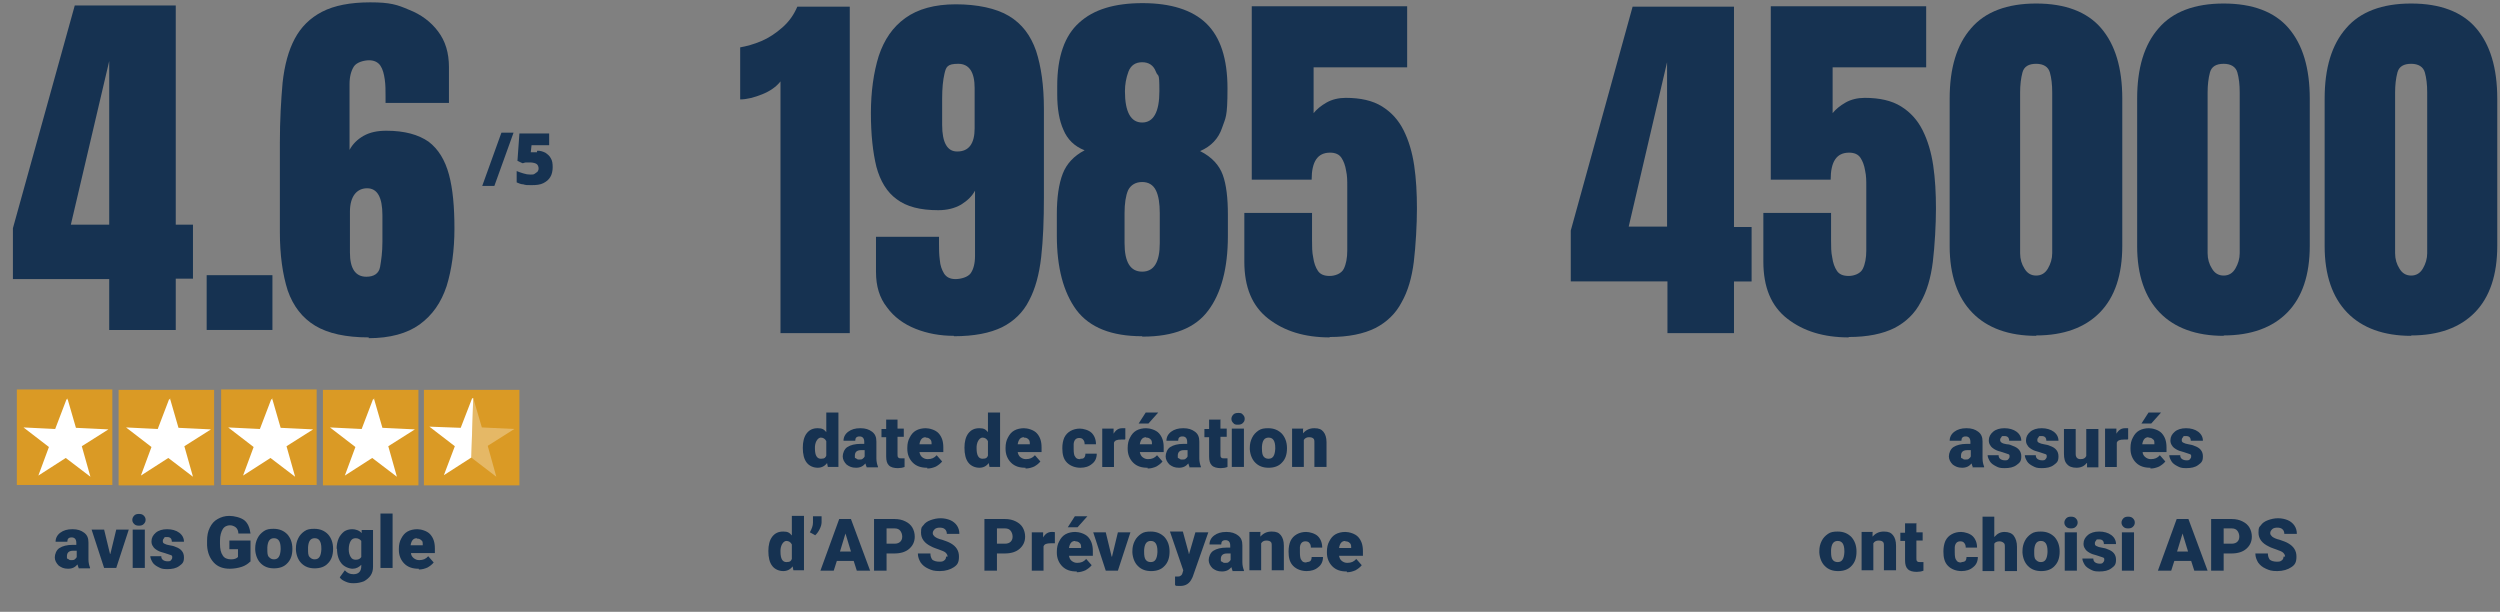 <?xml version="1.0" encoding="UTF-8"?>
<svg id="Calque_1" xmlns="http://www.w3.org/2000/svg" version="1.1" viewBox="0 0 638.7 156.3">
  <rect x="0" y="0" width="638.7" height="156.3" fill="#808080" stroke="none"/>
  <!-- Generator: Adobe Illustrator 29.8.0, SVG Export Plug-In . SVG Version: 2.1.1 Build 160)  -->
  <defs>
    <style>
      .st0, .st1 {
        fill: #fff;
      }

      .st1 {
        opacity: .3;
      }

      .st1, .st2 {
        isolation: isolate;
      }

      .st3 {
        fill: #163251;
      }

      .st4 {
        fill: #da9a25;
      }
    </style>
  </defs>
  <g id="Calque_2">
    <g>
      <path class="st3" d="M199.4,85V20.8c-1.1,1.4-2.7,2.5-4.7,3.3s-3.9,1.3-5.6,1.3v-13.3c1.7-.3,3.5-.8,5.4-1.6s3.7-2,5.4-3.5,2.9-3.2,3.8-5.3h13.4v83.4h-17.7,0Z"/>
      <path class="st3" d="M243.7,85.8c-3.5,0-6.8-.6-9.8-1.8-3-1.2-5.5-3-7.3-5.5-1.9-2.4-2.8-5.4-2.8-9v-9h16.1v1.7c0,1.4,0,2.8.2,4.2.1,1.4.5,2.5,1.1,3.5.6.9,1.5,1.4,2.9,1.4s3.2-.5,3.9-1.5,1.1-2.5,1.1-4.4v-16.7c-.8,1.5-2,2.6-3.6,3.6-1.6.9-3.5,1.4-5.8,1.4-4.6,0-8.1-.9-10.6-2.8-2.5-1.8-4.2-4.6-5.2-8.3-.9-3.7-1.4-8.2-1.4-13.7s.7-10.4,2-14.6c1.4-4.2,3.6-7.4,6.8-9.7,3.2-2.3,7.5-3.5,12.9-3.5s10.3,1,13.6,3c3.3,2,5.5,4.9,6.9,8.9,1.3,4,2,8.9,2,14.9v22.5c0,5.8-.2,10.9-.7,15.3s-1.5,8.1-3.1,11.1c-1.5,3-3.9,5.3-6.9,6.8-3.1,1.5-7.1,2.3-12.3,2.3h0ZM244.6,38.7c2.9,0,4.4-2,4.4-5.9v-10.3c0-4.1-1.4-6.2-4.2-6.2s-3.1.8-3.5,2.5-.6,3.8-.6,6.4v6.7c0,4.5,1.3,6.8,3.8,6.8,0,0,.1,0,.1,0Z"/>
      <path class="st3" d="M291.8,85.9c-7.8,0-13.4-2.2-16.8-6.7-3.3-4.5-5-10.8-5-19v-5.5c0-4.2.5-7.7,1.5-10.3s2.9-4.6,5.6-6c-2.6-1-4.4-2.8-5.4-5.2-1.1-2.4-1.6-5.5-1.6-9.1v-2.2c0-7.4,1.9-12.8,5.6-16.1,3.7-3.4,9.1-5,16.2-5s12.7,1.7,16.3,5.2c3.6,3.5,5.4,9,5.4,16.6s-.5,7.4-1.4,10.1c-.9,2.7-2.8,4.7-5.6,5.9,3,1.5,4.9,3.6,5.8,6.1s1.3,5.9,1.3,10.1v5.5c0,8.2-1.7,14.6-5,19-3.3,4.5-8.9,6.7-16.8,6.7h-.1ZM291.8,69.4c3,0,4.5-2.4,4.5-7.3v-7.6c0-2.5-.3-4.5-1-5.9s-1.9-2.1-3.5-2.1-2.9.7-3.6,2.1c-.6,1.4-.9,3.4-.9,5.9v7.6c0,4.9,1.5,7.3,4.5,7.3ZM291.8,31.3c2.9,0,4.4-2.7,4.4-8s-.3-3.4-.9-5-1.8-2.4-3.5-2.4-2.9.8-3.5,2.4-.9,3.3-.9,5c0,5.3,1.5,8,4.4,8Z"/>
      <path class="st3" d="M339.7,86.2c-6.4,0-11.6-1.6-15.7-4.8-4.1-3.2-6.1-8-6.1-14.6v-12.4h17.3v7.1c0,1.5,0,2.9.3,4.3.2,1.4.6,2.5,1.2,3.4s1.6,1.3,3,1.3,3-.6,3.6-1.8c.6-1.2.9-2.8.9-4.7v-16.4c0-1.4,0-2.7-.3-4-.2-1.3-.6-2.4-1.2-3.3-.6-.9-1.6-1.3-2.9-1.3-3.2,0-4.7,2.3-4.7,6.9h-15.3V1.6h39.7v15.6h-23.9v11.7c.8-1,1.9-1.9,3.3-2.7,1.4-.8,3.1-1.2,4.9-1.2,3.8,0,6.9.7,9.3,2.2s4.2,3.5,5.5,6.1,2.2,5.6,2.7,9,.7,7.1.7,11-.3,9.5-.8,13.6c-.5,4-1.5,7.5-3.1,10.3-1.5,2.9-3.8,5.1-6.7,6.6-3,1.5-6.9,2.3-11.7,2.3h0Z"/>
    </g>
    <g>
      <path class="st3" d="M426,85.1v-13.2h-24.7v-13l15.8-57.2h25.9v56.3h4.5v13.9h-4.5v13.2h-17,0ZM416.1,57.9h9.8V15.9l-9.8,42Z"/>
      <path class="st3" d="M472.3,86.2c-6.4,0-11.6-1.6-15.7-4.8-4.1-3.2-6.1-8-6.1-14.6v-12.4h17.3v7.1c0,1.5,0,2.9.3,4.3.2,1.4.6,2.5,1.2,3.4s1.6,1.3,3,1.3,3-.6,3.6-1.8c.6-1.2.9-2.8.9-4.7v-16.4c0-1.4,0-2.7-.3-4-.2-1.3-.6-2.4-1.2-3.3-.6-.9-1.6-1.3-2.9-1.3-3.2,0-4.7,2.3-4.7,6.9h-15.3V1.6h39.7v15.6h-23.9v11.7c.8-1,1.9-1.9,3.3-2.7,1.4-.8,3.1-1.2,4.9-1.2,3.8,0,6.9.7,9.3,2.2s4.2,3.5,5.5,6.1,2.2,5.6,2.7,9,.7,7.1.7,11-.3,9.5-.8,13.6c-.5,4-1.5,7.5-3.1,10.3-1.5,2.9-3.8,5.1-6.7,6.6-3,1.5-6.9,2.3-11.7,2.3h0Z"/>
      <path class="st3" d="M520.2,85.8c-7,0-12.5-2-16.3-5.9s-5.8-9.6-5.8-17V25.2c0-7.8,1.8-13.8,5.5-18,3.6-4.2,9.2-6.3,16.6-6.3s13,2.1,16.6,6.3c3.6,4.2,5.4,10.2,5.4,18v37.6c0,7.4-1.9,13.1-5.7,17s-9.3,5.9-16.3,5.9h0ZM520.2,70.4c1.3,0,2.3-.6,3-1.8.7-1.2,1.1-2.5,1.1-3.9V23.6c0-2-.2-3.7-.6-5.1s-1.6-2.2-3.5-2.2-3.1.7-3.5,2.2-.6,3.2-.6,5.1v41.1c0,1.5.4,2.8,1.1,3.9.7,1.2,1.7,1.8,3,1.8Z"/>
      <path class="st3" d="M568.1,85.8c-7,0-12.5-2-16.3-5.9s-5.8-9.6-5.8-17V25.2c0-7.8,1.8-13.8,5.5-18,3.6-4.2,9.2-6.3,16.6-6.3s13,2.1,16.6,6.3c3.6,4.2,5.4,10.2,5.4,18v37.6c0,7.4-1.9,13.1-5.7,17s-9.3,5.9-16.3,5.9h0ZM568.1,70.4c1.3,0,2.3-.6,3-1.8.7-1.2,1.1-2.5,1.1-3.9V23.6c0-2-.2-3.7-.6-5.1s-1.6-2.2-3.5-2.2-3.1.7-3.5,2.2-.6,3.2-.6,5.1v41.1c0,1.5.4,2.8,1.1,3.9.7,1.2,1.7,1.8,3,1.8Z"/>
      <path class="st3" d="M616,85.8c-7,0-12.5-2-16.3-5.9s-5.8-9.6-5.8-17V25.2c0-7.8,1.8-13.8,5.5-18,3.6-4.2,9.2-6.3,16.6-6.3s13,2.1,16.6,6.3c3.6,4.2,5.4,10.2,5.4,18v37.6c0,7.4-1.9,13.1-5.7,17s-9.3,5.9-16.3,5.9h0ZM616,70.4c1.3,0,2.3-.6,3-1.8.7-1.2,1.1-2.5,1.1-3.9V23.6c0-2-.2-3.7-.6-5.1s-1.6-2.2-3.5-2.2-3.1.7-3.5,2.2-.6,3.2-.6,5.1v41.1c0,1.5.4,2.8,1.1,3.9.7,1.2,1.7,1.8,3,1.8Z"/>
    </g>
    <g>
      <path class="st3" d="M205.1,114.4c0-1.5.3-2.8,1-3.7s1.6-1.3,2.8-1.3,1.6.3,2.2,1v-5h3.1v13.9h-2.7l-.2-1c-.6.8-1.4,1.2-2.4,1.2s-2.1-.4-2.8-1.3-1-2.2-1-3.8h0ZM208.2,114.6c0,1.7.5,2.6,1.5,2.6s1.2-.3,1.4-.8v-3.7c-.3-.6-.8-.9-1.4-.9s-1.4.8-1.5,2.3v.6h0Z"/>
      <path class="st3" d="M221.4,119.3c-.1-.2-.2-.5-.3-.9-.6.7-1.3,1.1-2.4,1.1s-1.7-.3-2.4-.8c-.6-.6-1-1.3-1-2.1s.4-1.9,1.2-2.4,1.9-.8,3.4-.8h.9v-.5c0-.9-.4-1.4-1.2-1.4s-1.1.4-1.1,1.1h-3c0-.9.4-1.7,1.2-2.3.8-.6,1.8-.9,3.1-.9s2.2.3,3,.9,1.1,1.4,1.1,2.5v4.3c0,.9.2,1.6.4,2.1v.2h-3,.1ZM219.5,117.4c.4,0,.7,0,.9-.2s.4-.3.5-.6v-1.6h-.9c-1.1,0-1.6.5-1.6,1.4s0,.5.3.7c.2.2.4.3.7.3,0,0,.1,0,.1,0Z"/>
      <path class="st3" d="M229.3,107.1v2.4h1.6v2.1h-1.6v4.5c0,.4,0,.6.2.8s.4.2.8.2h.8v2.2c-.5.2-1.1.3-1.7.3-1,0-1.8-.2-2.3-.7s-.7-1.2-.7-2.3v-4.9h-1.2v-2.1h1.2v-2.4h3-.1Z"/>
      <path class="st3" d="M236.8,119.5c-1.5,0-2.7-.4-3.6-1.3-.9-.9-1.4-2.1-1.4-3.5v-.3c0-1,.2-1.9.6-2.6.4-.8.9-1.4,1.6-1.8.7-.4,1.6-.6,2.5-.6s2.5.4,3.3,1.3,1.2,2,1.2,3.6v1.2h-6.1c.1.5.3,1,.7,1.3s.8.5,1.4.5c1,0,1.7-.3,2.3-1l1.4,1.6c-.4.5-.9.9-1.6,1.3-.7.3-1.4.5-2.2.5v-.2h0ZM236.5,111.7c-.9,0-1.4.6-1.6,1.8h3.1v-.2c0-.5-.1-.9-.4-1.1-.3-.3-.6-.4-1.1-.4h0Z"/>
      <path class="st3" d="M246.4,114.4c0-1.5.3-2.8,1-3.7s1.6-1.3,2.8-1.3,1.6.3,2.2,1v-5h3.1v13.9h-2.7l-.2-1c-.6.8-1.4,1.2-2.4,1.2s-2.1-.4-2.8-1.3-1-2.2-1-3.8h0ZM249.5,114.6c0,1.7.5,2.6,1.5,2.6s1.2-.3,1.4-.8v-3.7c-.3-.6-.8-.9-1.4-.9s-1.4.8-1.5,2.3v.6h0Z"/>
      <path class="st3" d="M261.9,119.5c-1.5,0-2.7-.4-3.6-1.3s-1.4-2.1-1.4-3.5v-.3c0-1,.2-1.9.6-2.6.4-.8.9-1.4,1.6-1.8s1.6-.6,2.5-.6,2.5.4,3.3,1.3,1.2,2,1.2,3.6v1.2h-6.1c.1.5.3,1,.7,1.3s.8.5,1.4.5c1,0,1.7-.3,2.3-1l1.4,1.6c-.4.5-.9.9-1.6,1.3-.7.3-1.4.5-2.2.5v-.2h0ZM261.6,111.7c-.9,0-1.4.6-1.6,1.8h3.1v-.2c0-.5-.1-.9-.4-1.1-.3-.3-.6-.4-1.1-.4h0Z"/>
      <path class="st3" d="M276,117.2c.4,0,.8,0,1-.3.2-.2.3-.6.3-1h2.9c0,1.1-.4,2-1.2,2.6-.8.7-1.8,1-3,1s-2.5-.4-3.4-1.3-1.2-2.1-1.2-3.7h0c0-1.1.2-2,.5-2.7.4-.8.9-1.3,1.6-1.7.7-.4,1.5-.6,2.4-.6s2.3.4,3,1.1,1.1,1.7,1.1,2.9h-2.9c0-.5-.1-.9-.4-1.2-.2-.3-.6-.4-1-.4-.8,0-1.3.5-1.4,1.5v1.3c0,1,.1,1.7.4,2,.2.4.6.6,1.1.6h.2Z"/>
      <path class="st3" d="M287.4,112.3h-1c-1,0-1.6.2-1.8.8v6.2h-3v-9.8h2.9v1.3c.6-1,1.3-1.4,2.2-1.4s.6,0,.8,0v2.8h-.1Z"/>
      <path class="st3" d="M293.1,119.5c-1.5,0-2.7-.4-3.6-1.3s-1.4-2.1-1.4-3.5v-.3c0-1,.2-1.9.6-2.6.4-.8.9-1.4,1.6-1.8s1.6-.6,2.5-.6,2.5.4,3.3,1.3,1.2,2,1.2,3.6v1.2h-6.1c.1.5.3,1,.7,1.3s.8.5,1.4.5c1,0,1.7-.3,2.3-1l1.4,1.6c-.4.5-.9.9-1.6,1.3-.7.3-1.4.5-2.2.5v-.2h0ZM292.7,105.4h3.2l-2.5,2.8h-2.5l1.8-2.8ZM292.8,111.7c-.9,0-1.4.6-1.6,1.8h3.1v-.2c0-.5-.1-.9-.4-1.1-.3-.3-.6-.4-1.1-.4h0Z"/>
      <path class="st3" d="M303.9,119.3c-.1-.2-.2-.5-.3-.9-.6.7-1.3,1.1-2.4,1.1s-1.7-.3-2.4-.8c-.6-.6-1-1.3-1-2.1s.4-1.9,1.2-2.4,1.9-.8,3.4-.8h.9v-.5c0-.9-.4-1.4-1.2-1.4s-1.1.4-1.1,1.1h-3c0-.9.4-1.7,1.2-2.3.8-.6,1.8-.9,3.1-.9s2.2.3,3,.9,1.1,1.4,1.1,2.5v4.3c0,.9.2,1.6.4,2.1v.2h-3,0ZM302,117.4c.4,0,.7,0,.9-.2.2-.2.4-.3.5-.6v-1.6h-.9c-1.1,0-1.6.5-1.6,1.4s0,.5.3.7c.2.2.4.3.7.3,0,0,.1,0,.1,0Z"/>
      <path class="st3" d="M311.8,107.1v2.4h1.6v2.1h-1.6v4.5c0,.4,0,.6.2.8s.4.2.8.2h.8v2.2c-.5.2-1.1.3-1.7.3-1,0-1.8-.2-2.3-.7s-.7-1.2-.7-2.3v-4.9h-1.2v-2.1h1.2v-2.4h3,0Z"/>
      <path class="st3" d="M314.6,107c0-.4.2-.8.5-1.1.3-.3.7-.4,1.2-.4s.9,0,1.2.4c.3.3.5.6.5,1.1s-.2.8-.5,1.1c-.3.3-.7.4-1.2.4s-.9,0-1.2-.4c-.3-.3-.5-.6-.5-1.1ZM317.8,119.3h-3.1v-9.8h3.1v9.8Z"/>
      <path class="st3" d="M319.3,114.4c0-1,.2-1.8.6-2.6.4-.8.9-1.3,1.6-1.8s1.5-.6,2.5-.6c1.5,0,2.6.5,3.5,1.4.8.9,1.3,2.1,1.3,3.7h0c0,1.6-.4,2.8-1.3,3.7-.8.9-2,1.3-3.4,1.3s-2.5-.4-3.4-1.3c-.8-.8-1.3-2-1.4-3.4v-.5h0ZM322.4,114.6c0,.9.1,1.6.4,2s.7.6,1.3.6c1.1,0,1.6-.8,1.7-2.5v-.3c0-1.8-.6-2.6-1.7-2.6s-1.6.8-1.7,2.3v.6h0Z"/>
      <path class="st3" d="M332.9,109.6v1.1c.8-.9,1.7-1.3,2.9-1.3s1.8.3,2.3.9.8,1.5.8,2.7v6.3h-3.1v-6.2c0-.5,0-.9-.3-1.1-.2-.2-.6-.3-1.1-.3s-1,.2-1.3.7v6.9h-3v-9.8h2.9,0Z"/>
      <path class="st3" d="M196.3,140.8c0-1.5.3-2.8,1-3.7s1.6-1.3,2.8-1.3,1.6.3,2.2,1v-5h3.1v13.9h-2.7l-.2-1c-.6.8-1.4,1.2-2.4,1.2s-2.1-.4-2.8-1.3-1-2.2-1-3.8h0ZM199.4,141c0,1.7.5,2.6,1.5,2.6s1.2-.3,1.4-.8v-3.7c-.3-.6-.8-.9-1.4-.9s-1.4.8-1.5,2.3v.6h0Z"/>
      <path class="st3" d="M208.2,136.7l-1.3-.7c.5-.9.8-1.7.8-2.5v-1.6h2.2v1.5c0,.6-.2,1.2-.5,1.8s-.7,1.2-1.2,1.6h0Z"/>
      <path class="st3" d="M218.1,143.3h-4.3l-.8,2.5h-3.4l4.8-13.2h3l4.9,13.2h-3.4l-.8-2.5ZM214.6,140.9h2.8l-1.4-4.6-1.4,4.6h0Z"/>
      <path class="st3" d="M226.5,141.3v4.5h-3.2v-13.2h5.3c1,0,1.9.2,2.7.6.8.4,1.4.9,1.8,1.6.4.7.6,1.5.6,2.3,0,1.3-.5,2.3-1.4,3.1s-2.2,1.2-3.8,1.2h-2ZM226.5,138.9h2.1c.6,0,1.1-.2,1.4-.5.3-.3.5-.7.5-1.3s-.2-1.1-.5-1.5-.8-.6-1.4-.6h-2.1v3.8h0Z"/>
      <path class="st3" d="M242.1,142.3c0-.5-.2-.8-.5-1.1s-.9-.5-1.7-.8-1.5-.5-2-.8c-1.7-.8-2.6-2-2.6-3.5s.2-1.4.6-1.9c.4-.6,1-1,1.8-1.3s1.7-.5,2.6-.5,1.8.2,2.5.5,1.3.8,1.7,1.4c.4.6.6,1.3.6,2.1h-3.2c0-.5-.2-1-.5-1.2-.3-.3-.8-.4-1.3-.4s-1,.1-1.3.4c-.3.3-.5.6-.5,1s.2.6.5.9c.4.3,1,.6,1.9.8.9.3,1.7.6,2.2.9,1.4.8,2.1,1.9,2.1,3.4s-.4,2.1-1.3,2.7-2.1,1-3.6,1-2-.2-2.9-.6c-.9-.4-1.5-.9-2-1.6-.4-.7-.7-1.4-.7-2.3h3.2c0,.7.2,1.2.5,1.6.4.3,1,.5,1.8.5s.9-.1,1.2-.3.5-.5.5-1h.4Z"/>
      <path class="st3" d="M254.7,141.3v4.5h-3.2v-13.2h5.3c1,0,1.9.2,2.7.6s1.4.9,1.8,1.6c.4.7.6,1.5.6,2.3,0,1.3-.5,2.3-1.4,3.1s-2.2,1.2-3.8,1.2h-2ZM254.7,138.9h2.1c.6,0,1.1-.2,1.4-.5s.5-.7.5-1.3-.2-1.1-.5-1.5-.8-.6-1.4-.6h-2.1v3.8h0Z"/>
      <path class="st3" d="M269.4,138.8h-1c-1,0-1.6.2-1.8.8v6.2h-3v-9.8h2.9v1.3c.6-1,1.3-1.4,2.2-1.4s.6,0,.8.1v2.8h-.1Z"/>
      <path class="st3" d="M275,146c-1.5,0-2.7-.4-3.6-1.3-.9-.9-1.4-2.1-1.4-3.5v-.3c0-1,.2-1.9.6-2.6.4-.8.9-1.4,1.6-1.8.7-.4,1.6-.6,2.5-.6s2.5.4,3.3,1.3c.8.9,1.2,2,1.2,3.6v1.2h-6.1c.1.5.3,1,.7,1.3s.8.5,1.4.5c1,0,1.7-.3,2.3-1l1.4,1.6c-.4.5-.9.9-1.6,1.3-.7.3-1.4.5-2.2.5v-.2h0ZM274.6,131.9h3.2l-2.5,2.8h-2.5l1.8-2.8ZM274.7,138.2c-.9,0-1.4.6-1.6,1.8h3.1v-.2c0-.5-.1-.9-.4-1.1-.3-.3-.6-.4-1.1-.4h0Z"/>
      <path class="st3" d="M284.1,142.2l1.5-6.2h3.2l-3.2,9.8h-3.1l-3.2-9.8h3.2l1.5,6.2h.1Z"/>
      <path class="st3" d="M289.3,140.8c0-1,.2-1.8.6-2.6s.9-1.3,1.6-1.8,1.5-.6,2.5-.6c1.5,0,2.6.5,3.5,1.4.8.9,1.3,2.1,1.3,3.7h0c0,1.6-.4,2.8-1.3,3.7-.8.9-2,1.3-3.4,1.3s-2.5-.4-3.4-1.3c-.8-.8-1.3-2-1.4-3.4v-.5h0ZM292.3,141c0,.9.1,1.6.4,2s.7.6,1.3.6c1.1,0,1.6-.8,1.7-2.5v-.3c0-1.8-.6-2.6-1.7-2.6s-1.6.8-1.7,2.3v.6h0Z"/>
      <path class="st3" d="M303.8,141.5l1.6-5.5h3.3l-4,11.4-.2.4c-.6,1.3-1.6,1.9-3,1.9s-.8,0-1.3-.2v-2.2h.4c.4,0,.8,0,1-.2.2-.1.4-.3.5-.7l.2-.7-3.4-9.9h3.3l1.5,5.5v.2h.1Z"/>
      <path class="st3" d="M314.9,145.8c-.1-.2-.2-.5-.3-.9-.6.7-1.3,1.1-2.4,1.1s-1.7-.3-2.4-.8c-.6-.6-1-1.3-1-2.1s.4-1.9,1.2-2.4,1.9-.8,3.4-.8h.9v-.5c0-.9-.4-1.4-1.2-1.4s-1.1.4-1.1,1.1h-3c0-.9.4-1.7,1.2-2.3.8-.6,1.8-.9,3.1-.9s2.2.3,3,.9,1.1,1.4,1.1,2.5v4.3c0,.9.2,1.6.4,2.1v.2h-3,0ZM313,143.8c.4,0,.7,0,.9-.2.2-.2.4-.3.5-.6v-1.6h-.9c-1.1,0-1.6.5-1.6,1.4s0,.5.3.7c.2.2.4.3.7.3h.1Z"/>
      <path class="st3" d="M322,136v1.1c.8-.9,1.7-1.3,2.9-1.3s1.8.3,2.3.9c.5.6.8,1.5.8,2.7v6.3h-3.1v-6.2c0-.5,0-.9-.3-1.1-.2-.2-.6-.3-1.1-.3s-1,.2-1.3.7v6.9h-3v-9.8h2.9,0Z"/>
      <path class="st3" d="M333.8,143.6c.4,0,.8-.1,1-.3s.3-.6.3-1h2.9c0,1.1-.4,2-1.2,2.6-.8.7-1.8,1-3,1s-2.5-.4-3.4-1.3-1.2-2.1-1.2-3.7h0c0-1.1.2-2,.5-2.7.4-.8.9-1.3,1.6-1.7s1.5-.6,2.4-.6,2.3.4,3,1.1c.7.7,1.1,1.7,1.1,2.9h-2.9c0-.5-.1-.9-.4-1.2-.2-.3-.6-.4-1-.4-.8,0-1.3.5-1.4,1.5v1.3c0,1,.1,1.7.4,2,.2.4.6.6,1.1.6h.2Z"/>
      <path class="st3" d="M344,146c-1.5,0-2.7-.4-3.6-1.3-.9-.9-1.4-2.1-1.4-3.5v-.3c0-1,.2-1.9.6-2.6.4-.8.9-1.4,1.6-1.8.7-.4,1.6-.6,2.5-.6s2.5.4,3.3,1.3c.8.9,1.2,2,1.2,3.6v1.2h-6.1c.1.5.3,1,.7,1.3s.8.5,1.4.5c1,0,1.7-.3,2.3-1l1.4,1.6c-.4.5-.9.9-1.6,1.3-.7.3-1.4.5-2.2.5v-.2h0ZM343.7,138.2c-.9,0-1.4.6-1.6,1.8h3.1v-.2c0-.5-.1-.9-.4-1.1-.3-.3-.6-.4-1.1-.4h0Z"/>
    </g>
    <g>
      <path class="st3" d="M504,119.3c-.1-.2-.2-.5-.3-.9-.6.7-1.3,1.1-2.4,1.1s-1.7-.3-2.4-.8c-.6-.6-1-1.3-1-2.1s.4-1.9,1.2-2.4,1.9-.8,3.4-.8h.9v-.5c0-.9-.4-1.4-1.2-1.4s-1.1.4-1.1,1.1h-3c0-.9.4-1.7,1.2-2.3.8-.6,1.8-.9,3.1-.9s2.2.3,3,.9,1.1,1.4,1.1,2.5v4.3c0,.9.2,1.6.4,2.1v.2h-3,0ZM502.1,117.4c.4,0,.7,0,.9-.2.2-.2.4-.3.5-.6v-1.6h-.9c-1.1,0-1.6.5-1.6,1.4s0,.5.3.7c.2.2.4.3.7.3,0,0,.1,0,.1,0Z"/>
      <path class="st3" d="M513.4,116.6c0-.3,0-.5-.4-.6s-.8-.3-1.5-.5c-.8-.2-1.4-.4-1.9-.7-.5-.3-.9-.6-1.1-1-.3-.4-.4-.8-.4-1.3,0-.9.4-1.6,1.1-2.2s1.7-.9,2.9-.9,2.3.3,3.1.9,1.2,1.4,1.2,2.3h-3.1c0-.8-.4-1.2-1.2-1.2s-.6,0-.8.3c-.2.2-.3.4-.3.7s.1.5.4.7.7.3,1.3.4c.6,0,1.1.2,1.5.4,1.5.5,2.2,1.4,2.2,2.7s-.4,1.6-1.2,2.2-1.8.8-3.1.8-1.6-.2-2.2-.5-1.2-.7-1.5-1.2-.6-1.1-.6-1.6h2.8c0,.5.2.8.5,1s.7.3,1.1.3.7,0,.9-.3c.2-.2.3-.4.3-.7h0Z"/>
      <path class="st3" d="M522.9,116.6c0-.3,0-.5-.4-.6s-.8-.3-1.5-.5c-.8-.2-1.4-.4-1.9-.7-.5-.3-.9-.6-1.1-1-.3-.4-.4-.8-.4-1.3,0-.9.4-1.6,1.1-2.2.7-.6,1.7-.9,2.9-.9s2.3.3,3.1.9,1.2,1.4,1.2,2.3h-3.1c0-.8-.4-1.2-1.2-1.2s-.6,0-.8.3c-.2.2-.3.4-.3.7s0,.5.4.7.7.3,1.3.4,1.1.2,1.5.4c1.5.5,2.2,1.4,2.2,2.7s-.4,1.6-1.2,2.2-1.8.8-3.1.8-1.6-.2-2.2-.5-1.2-.7-1.5-1.2-.6-1.1-.6-1.6h2.8c0,.5.2.8.5,1s.7.3,1.1.3.7,0,.9-.3c.2-.2.3-.4.3-.7h0Z"/>
      <path class="st3" d="M533.1,118.3c-.6.8-1.5,1.2-2.6,1.2s-1.9-.3-2.4-.9c-.6-.6-.8-1.5-.8-2.7v-6.3h3v6.4c0,.8.4,1.3,1.2,1.3s1.2-.2,1.5-.8v-6.9h3.1v9.8h-2.9v-1.1h0Z"/>
      <path class="st3" d="M543.6,112.3h-1c-1,0-1.6.2-1.8.8v6.2h-3v-9.8h2.9v1.3c.6-1,1.3-1.4,2.2-1.4s.6,0,.8,0v2.8h-.1Z"/>
      <path class="st3" d="M549.3,119.5c-1.5,0-2.7-.4-3.6-1.3-.9-.9-1.4-2.1-1.4-3.5v-.3c0-1,.2-1.9.6-2.6.4-.8.9-1.4,1.6-1.8.7-.4,1.6-.6,2.5-.6s2.5.4,3.3,1.3,1.2,2,1.2,3.6v1.2h-6.1c0,.5.3,1,.7,1.3s.8.5,1.4.5c1,0,1.7-.3,2.3-1l1.4,1.6c-.4.5-.9.9-1.6,1.3-.7.3-1.4.5-2.2.5v-.2h-.1ZM548.9,105.4h3.2l-2.5,2.8h-2.5l1.8-2.8ZM548.9,111.7c-.9,0-1.4.6-1.6,1.8h3.1v-.2c0-.5,0-.9-.4-1.1-.3-.3-.6-.4-1.1-.4h0Z"/>
      <path class="st3" d="M559.8,116.6c0-.3,0-.5-.4-.6s-.8-.3-1.5-.5c-.8-.2-1.4-.4-1.9-.7-.5-.3-.9-.6-1.1-1-.3-.4-.4-.8-.4-1.3,0-.9.4-1.6,1.1-2.2.7-.6,1.7-.9,2.9-.9s2.3.3,3.1.9,1.2,1.4,1.2,2.3h-3.1c0-.8-.4-1.2-1.2-1.2s-.6,0-.8.3c-.2.2-.3.4-.3.7s0,.5.4.7.7.3,1.3.4,1.1.2,1.5.4c1.5.5,2.2,1.4,2.2,2.7s-.4,1.6-1.2,2.2-1.8.8-3.1.8-1.6-.2-2.2-.5-1.2-.7-1.5-1.2-.6-1.1-.6-1.6h2.8c0,.5.2.8.5,1s.7.3,1.1.3.7,0,.9-.3c.2-.2.3-.4.3-.7h0Z"/>
      <path class="st3" d="M464.8,140.8c0-1,.2-1.8.6-2.6s.9-1.3,1.6-1.8,1.5-.6,2.5-.6c1.5,0,2.6.5,3.5,1.4.8.9,1.3,2.1,1.3,3.7h0c0,1.6-.4,2.8-1.3,3.7-.8.9-2,1.3-3.4,1.3s-2.5-.4-3.4-1.3c-.8-.8-1.3-2-1.4-3.4v-.5h0ZM467.8,141c0,.9.1,1.6.4,2s.7.6,1.3.6c1.1,0,1.6-.8,1.7-2.5v-.3c0-1.8-.6-2.6-1.7-2.6s-1.6.8-1.7,2.3v.6h0Z"/>
      <path class="st3" d="M478.4,136v1.1c.8-.9,1.7-1.3,2.9-1.3s1.8.3,2.3.9c.5.6.8,1.5.8,2.7v6.3h-3.1v-6.2c0-.5,0-.9-.3-1.1-.2-.2-.6-.3-1.1-.3s-1,.2-1.3.7v6.9h-3v-9.8h2.9,0Z"/>
      <path class="st3" d="M489.6,133.6v2.4h1.6v2.1h-1.6v4.5c0,.4,0,.6.2.8s.4.2.8.2h.8v2.2c-.5.2-1.1.3-1.7.3-1,0-1.8-.2-2.3-.7s-.7-1.2-.7-2.3v-4.9h-1.2v-2.1h1.2v-2.4h3,0Z"/>
      <path class="st3" d="M501.1,143.6c.4,0,.8-.1,1-.3s.3-.6.3-1h2.9c0,1.1-.4,2-1.2,2.6-.8.7-1.8,1-3,1s-2.5-.4-3.4-1.3-1.2-2.1-1.2-3.7h0c0-1.1.2-2,.5-2.7.4-.8.9-1.3,1.6-1.7s1.5-.6,2.4-.6,2.3.4,3,1.1c.7.7,1.1,1.7,1.1,2.9h-2.9c0-.5-.1-.9-.4-1.2-.2-.3-.6-.4-1-.4-.8,0-1.3.5-1.4,1.5v1.3c0,1,.1,1.7.4,2,.2.4.6.6,1.1.6h.2Z"/>
      <path class="st3" d="M509.6,137.1c.7-.8,1.5-1.2,2.5-1.2s1.9.3,2.4,1,.8,1.6.8,2.8v6.2h-3.1v-6.1c0-.5,0-.9-.3-1.1-.2-.2-.6-.4-1.1-.4s-1.1.2-1.3.6v7h-3v-13.9h3v5.2h0Z"/>
      <path class="st3" d="M516.7,140.8c0-1,.2-1.8.6-2.6.4-.8.9-1.3,1.6-1.8s1.5-.6,2.5-.6c1.5,0,2.6.5,3.5,1.4.8.9,1.3,2.1,1.3,3.7h0c0,1.6-.4,2.8-1.3,3.7-.8.9-2,1.3-3.4,1.3s-2.5-.4-3.4-1.3c-.8-.8-1.3-2-1.4-3.4v-.5h0ZM519.7,141c0,.9,0,1.6.4,2s.7.6,1.3.6c1.1,0,1.6-.8,1.7-2.5v-.3c0-1.8-.6-2.6-1.7-2.6s-1.6.8-1.7,2.3v.6h0Z"/>
      <path class="st3" d="M527.4,133.5c0-.4.2-.8.5-1.1s.7-.4,1.2-.4.9.1,1.2.4c.3.3.5.6.5,1.1s-.2.8-.5,1.1-.7.4-1.2.4-.9-.1-1.2-.4c-.3-.3-.5-.6-.5-1.1ZM530.6,145.8h-3.1v-9.8h3.1v9.8Z"/>
      <path class="st3" d="M537.6,143c0-.3,0-.5-.4-.6s-.8-.3-1.5-.5c-.8-.2-1.4-.4-1.9-.7s-.9-.6-1.1-1c-.3-.4-.4-.8-.4-1.3,0-.9.4-1.6,1.1-2.2.7-.6,1.7-.9,2.9-.9s2.3.3,3.1.9,1.2,1.4,1.2,2.3h-3.1c0-.8-.4-1.2-1.2-1.2s-.6,0-.8.3c-.2.2-.3.4-.3.7s0,.5.4.7.7.3,1.3.4c.6.1,1.1.2,1.5.4,1.5.5,2.2,1.4,2.2,2.7s-.4,1.6-1.2,2.2c-.8.6-1.8.8-3.1.8s-1.6-.2-2.2-.5-1.2-.7-1.5-1.2-.6-1.1-.6-1.6h2.8c0,.5.2.8.5,1s.7.3,1.1.3.7,0,.9-.3c.2-.2.3-.4.3-.7h0Z"/>
      <path class="st3" d="M542,133.5c0-.4.2-.8.5-1.1s.7-.4,1.2-.4.9.1,1.2.4c.3.3.5.6.5,1.1s-.2.8-.5,1.1-.7.4-1.2.4-.9-.1-1.2-.4c-.3-.3-.5-.6-.5-1.1ZM545.2,145.8h-3.1v-9.8h3.1v9.8Z"/>
      <path class="st3" d="M559.8,143.3h-4.3l-.8,2.5h-3.4l4.8-13.2h3l4.9,13.2h-3.4l-.8-2.5ZM556.2,140.9h2.8l-1.4-4.6-1.4,4.6h0Z"/>
      <path class="st3" d="M568.1,141.3v4.5h-3.2v-13.2h5.3c1,0,1.9.2,2.7.6.8.4,1.4.9,1.8,1.6.4.7.6,1.5.6,2.3,0,1.3-.5,2.3-1.4,3.1s-2.2,1.2-3.8,1.2h-2,0ZM568.1,138.9h2.1c.6,0,1.1-.2,1.4-.5.3-.3.5-.7.5-1.3s-.2-1.1-.5-1.5-.8-.6-1.4-.6h-2.1v3.8h0Z"/>
      <path class="st3" d="M583.8,142.3c0-.5-.2-.8-.5-1.1s-.9-.5-1.7-.8-1.5-.5-2-.8c-1.7-.8-2.6-2-2.6-3.5s.2-1.4.6-1.9c.4-.6,1-1,1.8-1.3s1.7-.5,2.6-.5,1.8.2,2.5.5,1.3.8,1.7,1.4c.4.6.6,1.3.6,2.1h-3.2c0-.5-.2-1-.5-1.2-.3-.3-.8-.4-1.3-.4s-1,.1-1.3.4c-.3.3-.5.6-.5,1s.2.6.5.9c.4.3,1,.6,1.9.8.9.3,1.7.6,2.2.9,1.4.8,2.1,1.9,2.1,3.4s-.4,2.1-1.3,2.7-2.1,1-3.6,1-2-.2-2.9-.6c-.9-.4-1.5-.9-2-1.6-.4-.7-.7-1.4-.7-2.3h3.2c0,.7.2,1.2.5,1.6.4.3,1,.5,1.8.5s.9-.1,1.2-.3.5-.5.5-1h.4Z"/>
    </g>
    <g>
      <rect class="st4" x="4.3" y="99.5" width="24.4" height="24.4"/>
      <rect class="st4" x="30.3" y="99.6" width="24.4" height="24.4"/>
      <rect class="st4" x="56.5" y="99.5" width="24.4" height="24.4"/>
      <rect class="st4" x="82.5" y="99.6" width="24.4" height="24.4"/>
      <rect class="st4" x="108.3" y="99.6" width="24.4" height="24.4"/>
      <g>
        <path id="Tracé_4531" class="st0" d="M17.2,101.7l2.2,7.6,8.3.4-6.8,4.3,2.2,7.8-6.3-4.8-7,4.5,2.7-7.3-6.5-5,8.1.4,2.9-7.6h.3v-.2h-.1Z"/>
        <path id="Tracé_4541" class="st0" d="M43.4,101.7l2.2,7.6,8.3.4-6.8,4.3,2.2,7.8-6.3-4.8-7,4.5,2.7-7.3-6.5-5,8.1.4,2.9-7.6h.3v-.2h-.1Z"/>
        <path id="Tracé_4551" class="st0" d="M69.5,101.7l2.2,7.6,8.3.4-6.8,4.3,2.2,7.8-6.3-4.8-7,4.5,2.7-7.3-6.5-5,8.1.4,2.9-7.6h.3v-.2h0Z"/>
        <path id="Tracé_4561" class="st0" d="M95.5,101.7l2.2,7.6,8.3.4-6.8,4.3,2.2,7.8-6.3-4.8-7,4.5,2.7-7.3-6.5-5,8.1.4,2.9-7.6h.3v-.2h0Z"/>
        <polygon class="st1" points="131.4 109.6 123.1 109.2 120.9 101.7 120.4 116.9 126.8 121.8 124.6 113.9 131.4 109.6"/>
        <polygon class="st0" points="120.6 101.8 117.7 109.3 109.7 109 116.2 114 113.4 121.4 120.4 116.9 120.9 101.7 120.6 101.8"/>
      </g>
      <g>
        <path class="st3" d="M131.2,33.9l-4.9,13.6h-3.1l4.9-13.6h3.1Z"/>
        <path class="st3" d="M137.3,38.5c.7,0,1.4.2,2,.5.6.4,1.1.8,1.4,1.4.4.6.5,1.4.5,2.3s-.2,1.9-.6,2.5c-.4.7-1,1.2-1.8,1.6-.8.4-1.8.5-3,.5s-1.5,0-2.1-.2c-.6,0-1.2-.3-1.7-.5v-2.9c.4.2,1.1.4,1.7.6.6.2,1.2.3,1.8.3s.8,0,1.1-.2.5-.4.7-.5c.2-.3.3-.5.3-.9s-.2-.9-.5-1.1-.9-.4-1.7-.4h-1c-.4,0-.6.2-.9.2l-1.3-.6.5-7h7.6v3h-4.5l-.2,1.8h1.6v-.3h0Z"/>
      </g>
      <g class="st2">
        <g class="st2">
          <g class="st2">
            <path class="st3" d="M20.1,145.1c-.1-.2-.2-.5-.3-.9-.6.7-1.3,1.1-2.4,1.1s-1.7-.3-2.4-.8c-.6-.6-1-1.3-1-2.1s.4-1.9,1.2-2.4,1.9-.8,3.4-.8h.9v-.5c0-.9-.4-1.4-1.2-1.4s-1.1.4-1.1,1.1h-3c0-.9.4-1.7,1.2-2.3s1.8-.9,3.1-.9,2.2.3,3,.9,1.1,1.4,1.1,2.5v4.3c0,.9.2,1.6.4,2.1v.2h-3,.1ZM18.2,143.1c.4,0,.7,0,.9-.2.2-.2.4-.3.5-.6v-1.6h-.9c-1.1,0-1.6.5-1.6,1.4s0,.5.3.7c.2.2.4.3.7.3h.1Z"/>
            <path class="st3" d="M28.2,141.5l1.5-6.2h3.2l-3.2,9.8h-3.1l-3.2-9.8h3.2l1.5,6.2h.1Z"/>
            <path class="st3" d="M33.8,132.8c0-.4.2-.8.5-1.1s.7-.4,1.2-.4.9.1,1.2.4c.3.3.5.6.5,1.1s-.2.8-.5,1.1-.7.4-1.2.4-.9-.1-1.2-.4c-.3-.3-.5-.6-.5-1.1ZM37,145.1h-3.1v-9.8h3.1v9.8Z"/>
            <path class="st3" d="M44,142.4c0-.3,0-.5-.4-.6s-.8-.3-1.5-.5c-.8-.2-1.4-.4-1.9-.7s-.9-.6-1.1-1c-.3-.4-.4-.8-.4-1.3,0-.9.4-1.6,1.1-2.2.7-.6,1.7-.9,2.9-.9s2.3.3,3.1.9,1.2,1.4,1.2,2.3h-3.1c0-.8-.4-1.2-1.2-1.2s-.6,0-.8.3c-.2.2-.3.4-.3.7s0,.5.4.7.7.3,1.3.4,1.1.2,1.5.4c1.5.5,2.2,1.4,2.2,2.7s-.4,1.6-1.2,2.2c-.8.6-1.8.8-3.1.8s-1.6-.2-2.2-.5-1.2-.7-1.5-1.2-.6-1.1-.6-1.6h2.8c0,.5.2.8.5,1s.7.3,1.1.3.7,0,.9-.3c.2-.2.3-.4.3-.7h0Z"/>
            <path class="st3" d="M63.9,143.5c-.5.5-1.2,1-2.1,1.3-.9.3-2,.5-3.1.5-1.7,0-3.1-.5-4.1-1.6s-1.6-2.5-1.7-4.4v-1.1c0-1.3.2-2.4.7-3.4s1.1-1.7,2-2.2,1.8-.8,3-.8,2.9.4,3.8,1.1c.9.7,1.4,1.9,1.6,3.4h-3.1c0-.7-.3-1.3-.7-1.6s-.9-.5-1.5-.5-1.4.3-1.8,1c-.4.7-.7,1.6-.7,2.9v.8c0,1.3.2,2.3.7,3,.4.7,1.2,1,2.1,1s1.4-.2,1.8-.6v-2h-2.2v-2.2h5.4v5.4h-.1Z"/>
            <path class="st3" d="M65.2,140.1c0-1,.2-1.8.6-2.6s.9-1.3,1.6-1.8,1.5-.6,2.5-.6c1.5,0,2.6.5,3.5,1.4.8.9,1.3,2.1,1.3,3.7h0c0,1.6-.4,2.8-1.3,3.7-.8.9-2,1.3-3.4,1.3s-2.5-.4-3.4-1.3c-.8-.8-1.3-2-1.4-3.4v-.5h0ZM68.3,140.3c0,.9,0,1.6.4,2s.7.6,1.3.6c1.1,0,1.6-.8,1.7-2.5v-.3c0-1.8-.6-2.6-1.7-2.6s-1.6.8-1.7,2.3v.6h0Z"/>
            <path class="st3" d="M75.6,140.1c0-1,.2-1.8.6-2.6s.9-1.3,1.6-1.8,1.5-.6,2.5-.6c1.5,0,2.6.5,3.5,1.4.8.9,1.3,2.1,1.3,3.7h0c0,1.6-.4,2.8-1.3,3.7-.8.9-2,1.3-3.4,1.3s-2.5-.4-3.4-1.3c-.8-.8-1.3-2-1.4-3.4v-.5h0ZM78.7,140.3c0,.9,0,1.6.4,2s.7.6,1.3.6c1.1,0,1.6-.8,1.7-2.5v-.3c0-1.8-.6-2.6-1.7-2.6s-1.6.8-1.7,2.3v.6h0Z"/>
            <path class="st3" d="M86,140.2c0-1,.2-1.9.5-2.6s.8-1.3,1.4-1.8c.6-.4,1.3-.6,2.1-.6s1.8.3,2.4,1v-.8h2.9v9.4c0,.9-.2,1.6-.6,2.2-.4.6-1,1.1-1.7,1.5-.8.3-1.6.5-2.6.5s-1.4-.1-2.1-.4c-.7-.3-1.2-.6-1.5-1.1l1.3-1.8c.6.7,1.3,1,2.2,1,1.3,0,2-.7,2-2.1v-.3c-.6.6-1.3,1-2.2,1s-2.2-.5-2.9-1.4c-.7-.9-1.1-2.1-1.1-3.7h-.1ZM89.1,140.4c0,.8.2,1.4.5,1.9s.7.7,1.3.7,1.1-.2,1.4-.7v-4.1c-.3-.4-.8-.7-1.4-.7s-1,.2-1.3.7-.5,1.2-.5,2.1h0Z"/>
            <path class="st3" d="M100.3,145.1h-3.1v-13.9h3.1v13.9Z"/>
            <path class="st3" d="M106.9,145.3c-1.5,0-2.7-.4-3.6-1.3-.9-.9-1.4-2.1-1.4-3.5v-.3c0-1,.2-1.9.6-2.6.4-.8.9-1.4,1.6-1.8.7-.4,1.6-.6,2.5-.6s2.5.4,3.3,1.3c.8.9,1.2,2,1.2,3.6v1.2h-6.1c0,.5.3,1,.7,1.3.4.3.8.5,1.4.5,1,0,1.7-.3,2.3-1l1.4,1.6c-.4.5-.9.9-1.6,1.3-.7.3-1.4.5-2.2.5v-.2h-.1ZM106.5,137.5c-.9,0-1.4.6-1.6,1.8h3.1v-.2c0-.5,0-.9-.4-1.1-.3-.3-.6-.4-1.1-.4h0Z"/>
          </g>
        </g>
      </g>
      <g>
        <path class="st3" d="M27.9,84.4v-13.1H3.3v-13L19.1,1.4h25.8v56h4.4v13.8h-4.4v13.1h-17ZM18.1,57.4h9.8V15.6s-9.8,41.8-9.8,41.8Z"/>
        <path class="st3" d="M52.8,84.3v-14h16.8v14h-16.8Z"/>
        <path class="st3" d="M94.2,86.2c-5.8,0-10.4-1-13.7-3s-5.6-5-7-9c-1.3-4.1-2-9-2-15v-22.7c0-5.8.3-10.9.7-15.4.5-4.5,1.5-8.2,3.1-11.2s3.9-5.3,7-6.9c3.1-1.6,7.2-2.4,12.3-2.4s6.9.6,9.9,1.9c3.1,1.2,5.6,3.1,7.4,5.5,1.9,2.5,2.8,5.5,2.8,9.2v9.1h-16.2v-1.8c0-1.4,0-2.8-.2-4.2s-.5-2.6-1.1-3.5-1.6-1.4-2.9-1.4-3.2.5-3.9,1.6c-.7,1.1-1.1,2.6-1.1,4.5v16.8c.8-1.5,2-2.7,3.6-3.6,1.6-.9,3.5-1.3,5.8-1.3,4.7,0,8.2,1,10.8,2.8,2.5,1.9,4.2,4.7,5.2,8.4s1.4,8.3,1.4,13.8-.7,10.5-2,14.7c-1.4,4.2-3.6,7.4-6.9,9.8-3.2,2.3-7.6,3.5-13,3.5h0s0-.2,0-.2ZM93.6,70.7c1.9,0,3.2-.8,3.5-2.5s.6-3.8.6-6.4v-6.8c0-4.6-1.3-6.9-3.9-6.9s-4.4,2-4.4,6v10.4c0,4.1,1.4,6.2,4.2,6.2h0Z"/>
      </g>
    </g>
  </g>
</svg>